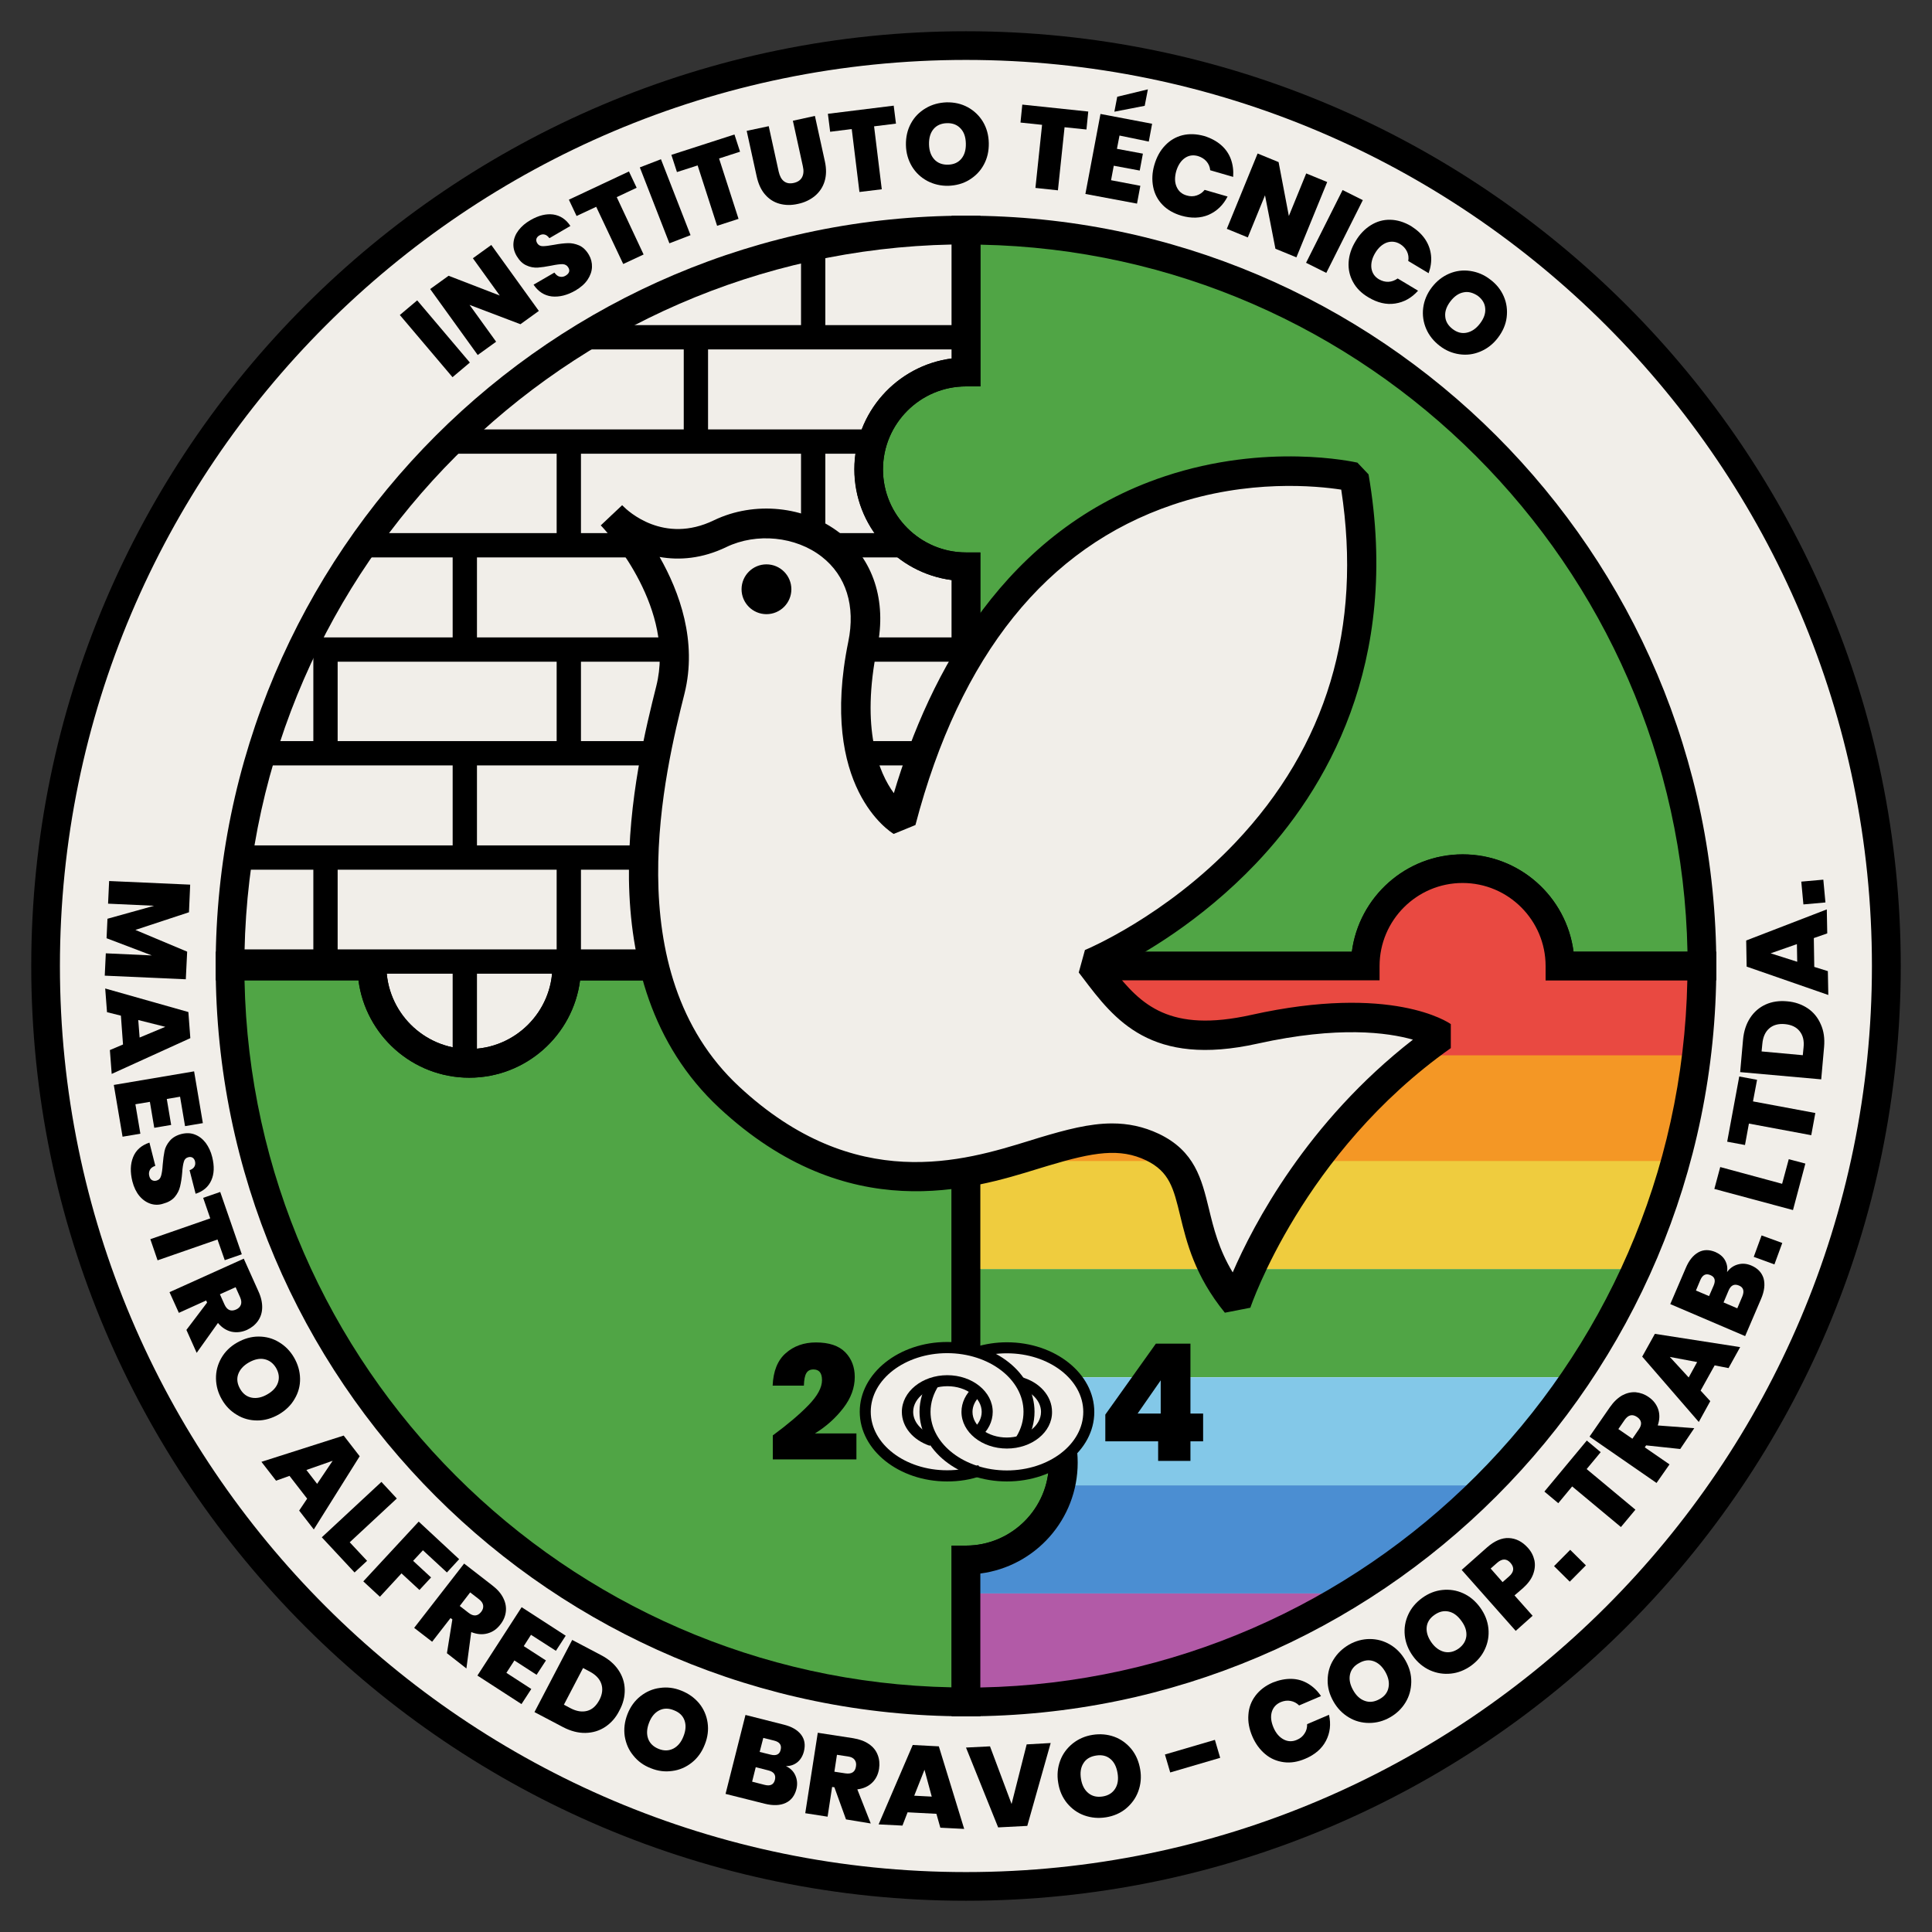 <?xml version="1.0" encoding="utf-8"?>
<!-- Generator: Adobe Illustrator 24.2.0, SVG Export Plug-In . SVG Version: 6.00 Build 0)  -->
<svg version="1.1" id="Camada_1" xmlns="http://www.w3.org/2000/svg" xmlns:xlink="http://www.w3.org/1999/xlink" x="0px" y="0px"
	 viewBox="0 0 1280 1280" style="enable-background:new 0 0 1280 1280;" xml:space="preserve">
<rect x="0" y="0" width="1280" height="1280" fill="#333333" stroke="none"/>
<style type="text/css">
	.st0{fill:#F1EEE9;}
	.st1{fill:#50A545;}
	.st2{clip-path:url(#SVGID_2_);}
	.st3{fill:#F49725;}
	.st4{fill:#E94941;}
	.st5{fill:#EFCC3E;}
	.st6{fill:#83C8E8;}
	.st7{fill:#4B8ED2;}
	.st8{fill:#B25AA7;}
</style>
<g>
	<circle class="st0" cx="641.7" cy="640.6" r="607.8"/>
	<g>
		<path class="st1" d="M640,152.4v94c-35.6,0-64.5,28.9-64.5,64.5s28.9,64.5,64.5,64.5V640h264.6c0-35.6,28.9-64.5,64.5-64.5
			s64.5,28.9,64.5,64.5h94C1127.6,370.7,909.3,152.4,640,152.4z"/>
	</g>
	<g>
		<path class="st1" d="M640.7,1126.9v-94c35.6,0,64.5-28.9,64.5-64.5c0-35.6-28.9-64.5-64.5-64.5V639.3H376.2
			c0,35.6-28.9,64.5-64.5,64.5s-64.5-28.9-64.5-64.5h-94C153.1,908.6,371.4,1126.9,640.7,1126.9z"/>
	</g>
	<g>
		<path d="M640,1259.3c-341.5,0-619.3-277.8-619.3-619.3S298.5,20.7,640,20.7c341.5,0,619.3,277.8,619.3,619.3
			S981.5,1259.3,640,1259.3z M640,39.7C309,39.7,39.7,309,39.7,640S309,1240.3,640,1240.3S1240.2,971,1240.2,640S971,39.7,640,39.7z
			"/>
	</g>
	<g>
		<path d="M1137.1,649.5H1024V640c0-30.3-24.7-55-55-55c-30.3,0-55,24.7-55,55v9.5H630.5V384.3c-36.3-4.7-64.5-35.8-64.5-73.4
			s28.2-68.7,64.5-73.4v-94.6h9.5c274.1,0,497.1,223,497.1,497.1V649.5z M1042.5,630.5h75.5c-5-256-212.4-463.4-468.4-468.4V256H640
			c-30.3,0-55,24.7-55,55c0,30.3,24.7,55,55,55h9.5v264.6h246.1c4.7-36.3,35.8-64.5,73.4-64.5C1006.7,566,1037.8,594.1,1042.5,630.5
			z"/>
	</g>
	<g>
		<path d="M310.9,714c-37.6,0-68.7-28.2-73.4-64.5h-94.6V640c0-274.1,223-497.1,497.1-497.1h9.5V256H640c-30.3,0-55,24.7-55,55
			c0,30.3,24.7,55,55,55h9.5v283.6H384.3C379.6,685.9,348.5,714,310.9,714z M162,630.5H256v9.5c0,30.3,24.7,55,55,55
			c30.3,0,55-24.7,55-55v-9.5h264.6V384.3c-36.3-4.7-64.5-35.8-64.5-73.4s28.2-68.7,64.5-73.4V162
			C374.4,167.1,167.1,374.4,162,630.5z"/>
	</g>
	<g>
		<path d="M649.5,1137.1H640c-274.1,0-497.1-223-497.1-497.1v-9.5H256v9.5c0,30.3,24.7,55,55,55c30.3,0,55-24.7,55-55v-9.5h283.6
			v265.2c36.3,4.7,64.5,35.8,64.5,73.4c0,37.6-28.2,68.7-64.5,73.4V1137.1z M162,649.5c5,256,212.4,463.4,468.4,468.4V1024h9.5
			c30.3,0,55-24.7,55-55c0-30.3-24.7-55-55-55h-9.5V649.5H384.3c-4.7,36.3-35.8,64.5-73.4,64.5s-68.7-28.2-73.4-64.5H162z"/>
	</g>
	<g>
		<g>
			<g>
				<rect x="384.9" y="215.4" width="255.1" height="16.1"/>
			</g>
			<g>
				<rect x="299.2" y="284.5" width="284.4" height="16.1"/>
			</g>
		</g>
		<g>
			<g>
				<rect x="237.6" y="353.2" width="365" height="16.1"/>
			</g>
			<g>
				<rect x="208.3" y="422.3" width="432.4" height="16.1"/>
			</g>
		</g>
		<g>
			<g>
				<rect x="177.5" y="491" width="463.2" height="16.1"/>
			</g>
			<g>
				<rect x="158.5" y="560.1" width="482.3" height="16.1"/>
			</g>
		</g>
		<g>
			<g>
				<rect x="158.5" y="629" width="482.3" height="16.1"/>
			</g>
		</g>
		<g>
			<rect x="530.7" y="165.8" width="16.1" height="57.7"/>
		</g>
		<g>
			<rect x="530.7" y="293.3" width="16.1" height="67.4"/>
		</g>
		<g>
			<rect x="368.8" y="293.3" width="16.1" height="67.4"/>
		</g>
		<g>
			<rect x="530.7" y="431.1" width="16.1" height="67.4"/>
		</g>
		<g>
			<rect x="368.8" y="431.1" width="16.1" height="67.4"/>
		</g>
		<g>
			<rect x="207.6" y="431.1" width="16.1" height="67.4"/>
		</g>
		<g>
			<rect x="368.8" y="567.4" width="16.1" height="67.4"/>
		</g>
		<g>
			<rect x="207.6" y="567.4" width="16.1" height="67.4"/>
		</g>
		<g>
			<rect x="453" y="223" width="16.1" height="70.4"/>
		</g>
		<g>
			<g>
				<rect x="299.9" y="365.8" width="16.1" height="67.4"/>
			</g>
		</g>
		<g>
			<g>
				<rect x="299.9" y="500" width="16.1" height="67.4"/>
			</g>
		</g>
		<g>
			<g>
				<rect x="299.9" y="637.8" width="16.1" height="66"/>
			</g>
		</g>
	</g>
	<g>
		<defs>
			<path id="SVGID_1_" d="M1127.6,640h-94c0-35.6-28.9-64.5-64.5-64.5s-64.5,28.9-64.5,64.5H640v264.6c35.6,0,64.5,28.9,64.5,64.5
				c0,35.6-28.9,64.5-64.5,64.5v94C909.3,1127.6,1127.6,909.3,1127.6,640z"/>
		</defs>
		<clipPath id="SVGID_2_">
			<use xlink:href="#SVGID_1_"  style="overflow:visible;"/>
		</clipPath>
		<g class="st2">
			<g>
				<rect x="630.5" y="698.4" class="st3" width="505.1" height="71.6"/>
			</g>
			<g>
				<rect x="631.1" y="557.2" class="st4" width="505.1" height="142"/>
			</g>
			<g>
				<rect x="631.1" y="769.2" class="st5" width="505.1" height="71.6"/>
			</g>
			<g>
				<rect x="631.1" y="840.8" class="st1" width="505.1" height="71.6"/>
			</g>
			<g>
				<rect x="631.1" y="912.5" class="st6" width="505.1" height="71.6"/>
			</g>
			<g>
				<rect x="631.1" y="984.1" class="st7" width="505.1" height="71.6"/>
			</g>
			<g>
				<rect x="631.1" y="1055.7" class="st8" width="505.1" height="71.6"/>
			</g>
		</g>
	</g>
	<g>
		<path d="M640,1137.1h-9.5V1024h9.5c30.3,0,55-24.7,55-55c0-30.3-24.7-55-55-55h-9.5V630.5h265.2c4.7-36.3,35.8-64.5,73.4-64.5
			c37.6,0,68.7,28.2,73.4,64.5h94.6v9.5C1137.1,914.1,914.1,1137.1,640,1137.1z M649.5,1042.5v75.5c256-5,463.4-212.4,468.4-468.4
			H1024V640c0-30.3-24.7-55-55-55c-30.3,0-55,24.7-55,55v9.5H649.5v246.1c36.3,4.7,64.5,35.8,64.5,73.4
			C714,1006.7,685.9,1037.8,649.5,1042.5z"/>
	</g>
	<g>
		<g>
			<path class="st0" d="M897,316.1c0,0-226.5-52.5-299.9,228c0,0-44.1-26.2-25.5-117c13.5-66-51-94.5-94.5-73.5
				c-42.4,20.5-72-12-72-12s54,55.5,39,115.5c-13.9,55.8-46.5,190.5,39,269.9s166.7,48.6,208.5,36c29.8-9,50.5-13.3,72-3
				c37.5,18,16.5,55.5,55.5,103.5c0,0,34.5-105,136.5-177c0,0-34.6-24.5-124.5-4.5c-67.5,15-87-15-108.7-43.5
				C722.3,638.6,937.5,551.6,897,316.1z"/>
			<path d="M819.3,865.1l-0.9-1.1c-18.7-23-23.7-43.9-27.8-60.7c-4.5-18.6-8.1-33.3-27.4-42.6c-22-10.6-43.5-5.4-71.4,3
				c-2.1,0.6-4.4,1.3-6.7,2.1c-21.9,6.8-51.9,16.1-87,14.3c-41.4-2.1-80.3-19.8-115.5-52.5c-86.7-80.6-52.2-218.7-39.2-270.7
				c7.7-30.8-3.3-60.3-13.8-79.7c-10.7-19.6-23.1-33.1-24.8-34.9c-0.1-0.1-0.2-0.2-0.2-0.2l1.1-1c0,0,0.1,0.1,0.2,0.2
				c2.7,2.7,31.3,30.7,70.9,11.6c23.8-11.5,53.6-8.5,74.1,7.5c19.5,15.2,27.2,38.9,21.5,66.8c-5.3,25.7-8.6,62.6,5.7,92
				c7.1,14.7,15.9,21.7,18.6,23.7c16.8-63.6,43-115.2,77.8-153.2c28-30.6,61.7-52.6,100-65.4c65.2-21.7,122.3-9,122.8-8.8l0.5,0.1
				l0.1,0.5c9.3,53.8,5.8,104.3-10.3,150.1c-12.8,36.6-33.7,70.3-62.1,100.1c-44.9,47.1-94.6,69.6-101.9,72.7l2,2.6
				c21.1,27.8,41.1,54.2,105.4,39.8c89.2-19.8,124.7,4.4,125.1,4.6l0.9,0.6l-0.9,0.6c-100.6,71-135.9,175.5-136.2,176.6L819.3,865.1
				z M736.7,753.3c9.2,0,18.1,1.8,27.2,6.1c20,9.6,23.6,24.6,28.2,43.6c4,16.4,8.9,36.8,26.7,59.1c4.4-12.2,41.1-108.4,135.4-175.4
				c-6.1-3.5-42.4-21.7-123-3.8c-65.3,14.5-86.5-13.4-106.9-40.4l-3.2-4.2l0.9-0.4c0.5-0.2,54.3-22.3,102.3-72.8
				c28.2-29.6,49-63.1,61.8-99.5c15.9-45.4,19.4-95.4,10.3-148.8c-5.7-1.2-59.9-11.7-121.6,8.9c-38.1,12.7-71.5,34.6-99.3,65
				c-34.8,38.1-60.9,89.8-77.7,153.6l-0.3,1l-0.9-0.5c-0.5-0.3-11.3-6.9-20-24.8c-8-16.4-15.5-45.9-5.8-93
				c5.6-27.3-1.8-50.5-20.9-65.3c-20.1-15.6-49.2-18.6-72.5-7.4c-29.9,14.4-53.8,2.6-65.3-5.7c5,6.2,12.2,15.9,18.8,27.9
				c10.7,19.6,21.7,49.6,13.9,80.8c-12.9,51.7-47.3,189.2,38.8,269.2c80.8,75.1,159,50.9,201,37.9c2.3-0.7,4.6-1.4,6.7-2.1
				C708.3,757.2,722.9,753.3,736.7,753.3z"/>
		</g>
		<g>
			<path d="M811.5,869.7c-20-24.6-25.3-46.6-29.6-64.3c-4.4-18.2-7.1-29.1-22.5-36.6c-17.5-8.4-34.9-5.5-64.9,3.5
				c-2.1,0.6-4.3,1.3-6.6,2c-44,13.6-126,39-211.3-40.2c-90.6-84.3-55.2-226.1-41.8-279.5c12.7-50.7-30.1-99.3-35.9-105.6
				c-0.3-0.3-0.6-0.6-0.9-0.9l14.2-13.4c0.1,0.1,0.3,0.3,0.6,0.6c3.2,3.3,27,25.5,60.2,9.4c26.8-12.9,60.4-9.5,83.5,8.5
				c22,17.2,31.1,44.7,24.7,75.7c-11.1,54.3,1.1,83.1,11,96.6c23.6-79.5,73.7-174.7,179.4-209.9c67.6-22.5,125.3-9.6,127.7-9.1
				l7.4,7.8c21.6,125.6-28.7,209.6-74.7,257.9c-36.6,38.4-75.6,60.6-94.5,70c18.4,23.7,37.5,42.2,91.5,30.2
				c93-20.7,130.7,5,132.2,6.1l0,15.9c-98,69.2-132.5,171-132.8,172L811.5,869.7z M736.8,744.3c10.4,0,20.6,2,31,6.9
				c23.8,11.4,28.3,29.9,33.1,49.5c3.1,12.8,6.5,26.9,15.8,42.3c13.6-31.5,49.1-99.5,119.4-154.2c-16.8-4.8-49.5-9.2-102.8,2.6
				c-70.9,15.8-94.9-15.8-116-43.7l-2.6-3.4l4.1-14.9c0.5-0.2,52.9-21.9,99.6-71.1c60.6-63.9,84.2-142.6,70.2-233.9
				c-16.2-2.5-61.5-7-111.6,10C693.3,362.7,636,434,606.5,546.6l-14.4,5.9c-2-1.2-49.8-30.8-30.1-127.3c4.9-23.7-1.4-43.8-17.6-56.4
				c-17.2-13.4-43.1-16-63.1-6.4c-16.1,7.8-31.3,8.9-44.3,6.6c13.2,23.2,25.1,55.9,16.5,90.5c-12.6,50.3-46,184,36.2,260.4
				c77,71.6,149.1,49.2,192.2,35.9c2.4-0.7,4.6-1.4,6.8-2.1C706.1,748.5,721.7,744.3,736.8,744.3z"/>
		</g>
		<g>
			<circle cx="507.8" cy="390.4" r="15.7"/>
			<path d="M507.8,406.9c-9.1,0-16.5-7.4-16.5-16.5c0-9.1,7.4-16.5,16.5-16.5c9.1,0,16.5,7.4,16.5,16.5
				C524.3,399.5,516.9,406.9,507.8,406.9z M507.8,375.4c-8.3,0-15,6.7-15,15c0,8.3,6.7,15,15,15c8.3,0,15-6.7,15-15
				C522.8,382.1,516.1,375.4,507.8,375.4z"/>
		</g>
	</g>
	<g>
		<g>
			<path d="M276.4,199l34.9,41.2l-11.5,9.7l-34.9-41.2L276.4,199z"/>
		</g>
		<g>
			<path d="M357,206l-12.2,8.8L311.1,202l17.6,24.4l-12.2,8.8L285,191.5l12.2-8.8l33.9,13.1l-17.8-24.7l12.2-8.8L357,206z"/>
		</g>
		<g>
			<path d="M392.2,176.9c-0.1,2.9-1.1,5.7-2.9,8.4c-1.8,2.7-4.5,5.1-8.1,7.2c-5.4,3.1-10.6,4.4-15.6,3.9c-5-0.6-9-3.2-12.1-7.8
				l13.8-8c1.1,1.5,2.3,2.5,3.6,2.7c1.3,0.3,2.6,0.1,3.9-0.7c1.1-0.7,1.9-1.5,2.2-2.4c0.3-0.9,0.2-1.9-0.5-3
				c-0.8-1.4-2.1-2.1-3.8-2.2c-1.7,0-4.2,0.3-7.5,1c-3.5,0.7-6.5,1.1-9,1.3c-2.5,0.1-5-0.3-7.5-1.5c-2.5-1.1-4.6-3.2-6.4-6.2
				c-1.7-2.9-2.4-5.8-2.1-8.8c0.3-3,1.4-5.7,3.4-8.3c2-2.6,4.6-4.8,7.9-6.7c5.4-3.1,10.4-4.3,15-3.7c4.7,0.7,8.5,3.2,11.4,7.6
				l-13.9,8.1c-1-1.3-2.1-2.2-3.2-2.4c-1.1-0.3-2.3-0.1-3.5,0.6c-1,0.6-1.6,1.3-1.9,2.2c-0.3,0.9-0.1,1.8,0.5,2.9c0.8,1.3,2,2,3.7,2
				c1.7,0,4.1-0.3,7.4-0.9c3.6-0.7,6.6-1,9.1-1.1c2.5-0.1,5,0.4,7.6,1.5c2.5,1.1,4.7,3.2,6.5,6.3
				C391.6,171.3,392.3,174.1,392.2,176.9z"/>
		</g>
		<g>
			<path d="M416.7,113.6l5.1,10.8l-13.2,6.2l17.8,38l-13.5,6.3L395,137l-13,6.1l-5.1-10.8L416.7,113.6z"/>
		</g>
		<g>
			<path d="M437.9,105.5l19.6,50.3l-14,5.4l-19.6-50.3L437.9,105.5z"/>
		</g>
		<g>
			<path d="M486.6,89.1l3.7,11.4l-13.9,4.5l12.9,40l-14.2,4.6l-12.9-40l-13.7,4.4l-3.7-11.4L486.6,89.1z"/>
		</g>
		<g>
			<path d="M509.3,83.6l6.6,30.1c0.7,3,1.8,5.1,3.5,6.4c1.7,1.3,3.8,1.7,6.5,1.1s4.5-1.9,5.5-3.8c1-1.9,1.2-4.4,0.5-7.3l-6.6-30.1
				l14.6-3.2l6.6,30.1c1.1,5,1,9.4-0.2,13.3c-1.2,3.9-3.4,7.1-6.5,9.7c-3.1,2.5-6.8,4.3-11.2,5.2c-4.4,1-8.4,0.9-12.1-0.1
				c-3.7-1-6.9-3-9.6-6.1c-2.7-3.1-4.5-7.1-5.6-12.1l-6.6-30.1L509.3,83.6z"/>
		</g>
		<g>
			<path d="M592.1,70l1.5,11.9l-14.5,1.8l5.1,41.7l-14.8,1.8l-5.1-41.7L550,87.3l-1.5-11.9L592.1,70z"/>
		</g>
		<g>
			<path d="M641.1,71c4.2,2.3,7.6,5.5,10.1,9.6c2.5,4.2,3.8,8.9,3.9,14.2c0.1,5.3-1,10.1-3.3,14.3c-2.3,4.3-5.6,7.6-9.7,10.1
				c-4.1,2.5-8.7,3.7-13.8,3.9c-5,0.1-9.7-1-13.9-3.2c-4.3-2.3-7.7-5.5-10.2-9.6c-2.5-4.2-3.9-8.9-4-14.2c-0.1-5.3,1-10.1,3.3-14.3
				c2.3-4.3,5.6-7.6,9.8-10.1c4.2-2.5,8.8-3.7,13.8-3.9C632.2,67.7,636.8,68.7,641.1,71z M618.5,85.5c-2.1,2.5-3.1,5.9-3,10.2
				c0.1,4.2,1.3,7.5,3.5,9.9c2.2,2.4,5.3,3.6,9.1,3.5c3.8-0.1,6.7-1.4,8.8-3.9c2.1-2.5,3.1-5.9,3-10.1c-0.1-4.3-1.2-7.6-3.5-10
				c-2.2-2.4-5.2-3.6-9-3.5C623.6,81.7,620.6,83,618.5,85.5z"/>
		</g>
		<g>
			<path d="M721,73.9l-1.2,11.9l-14.5-1.5l-4.4,41.8l-14.9-1.6l4.4-41.8l-14.3-1.5l1.2-11.9L721,73.9z"/>
		</g>
		<g>
			<path d="M741.7,89.8l-1.7,8.8l17.2,3.2l-2.1,11.2l-17.2-3.2l-1.8,9.6l19.4,3.7l-2.2,11.8l-34.2-6.4l10-53l34.2,6.5l-2.2,11.8
				L741.7,89.8z M758.4,70.1L738.3,74l1.9-9.9l20.3-4.9L758.4,70.1z"/>
		</g>
		<g>
			<path d="M809,96.1c3,2.6,5.2,5.8,6.5,9.4c1.3,3.6,1.8,7.5,1.5,11.7l-15.2-4.4c-0.2-2.3-1.1-4.3-2.5-5.9c-1.4-1.6-3.3-2.8-5.6-3.5
				c-3.2-0.9-6.1-0.5-8.7,1.3c-2.6,1.8-4.5,4.7-5.7,8.6c-1.1,4-1.1,7.4,0.2,10.4c1.3,3,3.5,4.9,6.7,5.8c2.3,0.7,4.5,0.7,6.6,0
				c2.1-0.7,3.9-1.9,5.3-3.7l15.2,4.4c-2.9,5.7-7.1,9.7-12.5,12.1c-5.4,2.3-11.5,2.5-18.1,0.6c-5.1-1.5-9.3-3.9-12.5-7.2
				c-3.2-3.3-5.3-7.3-6.2-11.9c-0.9-4.6-0.7-9.5,0.8-14.6c1.5-5.1,3.8-9.4,7.1-12.8c3.2-3.4,7.1-5.7,11.5-6.8
				c4.5-1.1,9.3-0.9,14.4,0.5C802.3,91.5,806,93.5,809,96.1z"/>
		</g>
		<g>
			<path d="M858.9,170.5l-13.9-5.7l-6.9-35.4l-11.4,27.9l-13.9-5.7l20.4-49.9l13.9,5.7l6.8,35.7l11.5-28.2l13.9,5.7L858.9,170.5z"/>
		</g>
		<g>
			<path d="M902.9,132.6l-24.2,48.2l-13.4-6.7l24.2-48.2L902.9,132.6z"/>
		</g>
		<g>
			<path d="M944.2,158.5c2.2,3.3,3.5,6.9,3.9,10.8c0.4,3.9-0.2,7.8-1.6,11.7l-13.5-8.1c0.4-2.3,0.1-4.4-0.9-6.4
				c-1-2-2.5-3.6-4.5-4.8c-2.8-1.7-5.8-2-8.8-1c-3,1.1-5.6,3.4-7.7,6.9c-2.1,3.5-2.9,6.9-2.5,10.1c0.5,3.2,2.1,5.6,4.9,7.3
				c2.1,1.2,4.2,1.8,6.4,1.7c2.2-0.1,4.2-0.9,6.1-2.2l13.5,8.1c-4.3,4.8-9.3,7.6-15.2,8.5c-5.8,0.9-11.7-0.5-17.7-4.1
				c-4.6-2.7-8-6.1-10.2-10.2c-2.2-4-3.2-8.4-2.9-13.1c0.3-4.7,1.8-9.3,4.6-13.9c2.7-4.6,6.1-8.1,10.1-10.6c4-2.5,8.3-3.7,12.9-3.6
				c4.6,0.1,9.2,1.5,13.8,4.2C938.8,152.3,941.9,155.1,944.2,158.5z"/>
		</g>
		<g>
			<path d="M996.3,196.4c1.9,4.4,2.5,9,1.9,13.9c-0.6,4.8-2.6,9.3-5.8,13.5c-3.2,4.2-7.1,7.2-11.6,9.1c-4.5,1.9-9.1,2.5-13.9,1.8
				c-4.8-0.7-9.1-2.5-13.1-5.6c-4-3.1-7-6.8-8.9-11.2c-1.9-4.4-2.6-9.1-2-13.9c0.6-4.8,2.5-9.4,5.7-13.6c3.2-4.2,7.1-7.2,11.5-9.1
				c4.5-1.9,9.1-2.5,13.9-1.8c4.8,0.7,9.2,2.5,13.2,5.6C991.4,188.2,994.4,192,996.3,196.4z M969.6,193.7c-3.2,0.6-6.1,2.6-8.7,6
				c-2.5,3.3-3.7,6.6-3.4,9.9c0.2,3.3,1.9,6.1,4.9,8.4c3,2.3,6.1,3.1,9.4,2.4c3.2-0.7,6.1-2.6,8.7-6c2.6-3.4,3.8-6.7,3.5-10
				c-0.2-3.3-1.9-6.1-4.9-8.4C975.9,193.9,972.8,193,969.6,193.7z"/>
		</g>
	</g>
	<g>
		<g>
			<path d="M123.1,648.8l-53.7-2.4l0.7-14.8l30.5,1.4l-30-11.4l0.6-12.9l30.9-8.6l-30.5-1.4l0.7-15l53.7,2.4l-0.8,18.3l-35.5,11.7
				l34.3,14.4L123.1,648.8z"/>
		</g>
		<g>
			<path d="M81.5,692l-1.4-19.1l-9.2-2.3l-1.2-15.7l55.1,15.6l1.3,17.3L74,711.5l-1.2-15.8L81.5,692z M92.5,687.4l17-7.1l-17.9-4.5
				L92.5,687.4z"/>
		</g>
		<g>
			<path d="M119.3,726.6l-8.8,1.5l2.9,17.2l-11.2,1.9L99.3,730l-9.6,1.6l3.3,19.5l-11.8,2l-5.8-34.3l53.2-9l5.8,34.3l-11.8,2
				L119.3,726.6z"/>
		</g>
		<g>
			<path d="M99.7,797.5c-2.7-0.9-5.2-2.6-7.3-5.1c-2.1-2.5-3.7-5.8-4.7-9.7c-1.5-6.1-1.4-11.4,0.5-16.1c1.9-4.7,5.5-7.8,10.8-9.6
				l3.9,15.4c-1.8,0.6-3,1.5-3.6,2.7c-0.6,1.2-0.8,2.5-0.4,4c0.3,1.3,0.9,2.2,1.7,2.7c0.8,0.5,1.8,0.7,3,0.4
				c1.6-0.4,2.6-1.4,3.1-3.1c0.5-1.6,0.9-4.2,1.1-7.5c0.3-3.6,0.7-6.6,1.2-9c0.5-2.4,1.7-4.7,3.5-6.8c1.8-2.1,4.3-3.6,7.7-4.5
				c3.3-0.8,6.3-0.7,9,0.4c2.8,1.1,5.1,2.9,7.1,5.5c1.9,2.6,3.4,5.7,4.3,9.4c1.5,6,1.3,11.2-0.6,15.4c-1.9,4.3-5.4,7.3-10.4,8.9
				l-4-15.6c1.6-0.6,2.7-1.4,3.2-2.4c0.6-1,0.7-2.2,0.4-3.5c-0.3-1.1-0.8-1.9-1.6-2.4c-0.8-0.5-1.7-0.6-2.9-0.3
				c-1.5,0.4-2.5,1.4-2.9,3c-0.5,1.6-0.9,4.1-1.1,7.3c-0.3,3.6-0.8,6.6-1.4,9.1c-0.6,2.5-1.7,4.7-3.5,6.9c-1.8,2.1-4.4,3.6-7.8,4.5
				C105.3,798.4,102.4,798.4,99.7,797.5z"/>
		</g>
		<g>
			<path d="M160.2,831l-11.3,3.9l-4.8-13.7l-39.7,13.8L99.6,821l39.7-13.8l-4.7-13.6l11.3-3.9L160.2,831z"/>
		</g>
		<g>
			<path d="M123.5,881.1l13.7-18.1l-0.6-1.4l-18.1,8.2l-6.2-13.7l49.2-22.2l9.7,21.6c1.8,3.9,2.6,7.6,2.5,11
				c-0.1,3.4-1.1,6.3-2.9,8.8c-1.8,2.5-4.2,4.4-7.2,5.8c-3.4,1.5-6.8,1.9-10.2,1.2c-3.4-0.8-6.4-2.7-9-5.8l-14.1,19.8L123.5,881.1z
				 M145.7,857.5l3,6.7c1.7,3.8,4.3,4.9,7.7,3.4c1.6-0.7,2.7-1.8,3.2-3.2c0.5-1.4,0.3-3-0.5-4.9l-3-6.7L145.7,857.5z"/>
		</g>
		<g>
			<path d="M198.8,913.3c0.1,4.8-1.1,9.3-3.6,13.5c-2.4,4.2-5.9,7.6-10.5,10.3c-4.6,2.6-9.3,4-14.2,4c-4.9,0-9.4-1.2-13.5-3.7
				c-4.1-2.4-7.5-5.8-10-10.2c-2.5-4.3-3.8-8.9-3.9-13.8c-0.1-4.8,1.1-9.4,3.5-13.6c2.4-4.2,5.9-7.7,10.5-10.3c4.6-2.6,9.3-4,14.2-4
				c4.9,0,9.4,1.2,13.5,3.7c4.2,2.5,7.5,5.9,10,10.2C197.4,903.9,198.7,908.5,198.8,913.3z M175.2,900.5c-3.2-0.7-6.7,0.1-10.4,2.2
				c-3.6,2.1-5.9,4.7-7,7.8c-1.1,3.1-0.6,6.4,1.3,9.7c1.9,3.3,4.5,5.2,7.7,5.8c3.2,0.6,6.7-0.1,10.3-2.2c3.7-2.1,6.1-4.8,7.1-7.9
				c1-3.1,0.6-6.3-1.3-9.6C181,903.1,178.4,901.2,175.2,900.5z"/>
		</g>
		<g>
			<path d="M203.5,992.9l-11.7-15.1l-8.9,3.2l-9.7-12.5l54.5-17.4l10.6,13.7l-30.4,48.5l-9.7-12.5L203.5,992.9z M210.1,983.1
				l10.3-15.3l-17.4,6.1L210.1,983.1z"/>
		</g>
		<g>
			<path d="M231.7,1021.8l11.5,12.3l-8.3,7.7l-21.7-23.3l39.5-36.7l10.2,11L231.7,1021.8z"/>
		</g>
		<g>
			<path d="M304.2,1033l-8.1,8.8l-15.9-14.7l-6.5,7l11.9,11l-7.7,8.3l-11.9-11l-14.3,15.5l-11-10.2l36.7-39.6L304.2,1033z"/>
		</g>
		<g>
			<path d="M296.1,1095.3l3.6-22.4l-1.2-0.9l-12.2,15.7l-11.9-9.2l33.1-42.6l18.7,14.5c3.4,2.6,5.9,5.5,7.3,8.5c1.5,3,2,6.1,1.6,9.1
				c-0.4,3-1.6,5.8-3.7,8.4c-2.3,3-5.1,4.9-8.5,5.8c-3.3,0.9-6.9,0.6-10.7-0.9l-3.2,24.1L296.1,1095.3z M304.6,1064l5.8,4.5
				c3.3,2.6,6.1,2.3,8.4-0.6c1.1-1.4,1.5-2.8,1.3-4.3c-0.2-1.4-1.1-2.8-2.8-4.1l-5.8-4.5L304.6,1064z"/>
		</g>
		<g>
			<path d="M351.8,1083.1l-4.8,7.5l14.7,9.5l-6.2,9.5l-14.7-9.5l-5.3,8.2L352,1119l-6.5,10l-29.2-18.9l29.3-45.3l29.2,18.9l-6.5,10
				L351.8,1083.1z"/>
		</g>
		<g>
			<path d="M401,1144.1c-3.9,2.6-8.3,3.9-13.1,4c-4.8,0.1-9.8-1.2-14.8-3.8l-19-10l25-47.8l19,10c5,2.6,8.9,5.9,11.6,9.9
				c2.7,4,4.1,8.3,4.2,12.9c0.1,4.7-1,9.3-3.5,13.9C408.1,1137.9,404.9,1141.5,401,1144.1z M389,1133.5c3.4-0.9,6-3.3,8.1-7.2
				c2-3.8,2.4-7.4,1.3-10.7c-1.1-3.3-3.7-6-7.6-8.1l-4.5-2.4l-12.7,24.3l4.5,2.4C382,1133.8,385.6,1134.4,389,1133.5z"/>
		</g>
		<g>
			<path d="M463.2,1128.5c3,3.7,4.9,8,5.6,12.8c0.7,4.8,0.1,9.7-1.9,14.6c-1.9,4.9-4.8,8.9-8.6,11.9c-3.8,3-8.1,4.9-12.9,5.5
				c-4.8,0.7-9.5,0.1-14.2-1.8c-4.7-1.8-8.6-4.6-11.6-8.4c-3.1-3.7-4.9-8-5.7-12.8c-0.7-4.8-0.1-9.7,1.8-14.6
				c1.9-4.9,4.8-8.9,8.6-11.9c3.8-3,8.1-4.9,12.9-5.5c4.8-0.7,9.5-0.1,14.2,1.8C456.2,1122,460.1,1124.8,463.2,1128.5z
				 M436.7,1133.2c-2.9,1.5-5.2,4.2-6.7,8.2c-1.5,3.9-1.7,7.4-0.6,10.5c1.1,3.1,3.5,5.4,7,6.8c3.5,1.4,6.7,1.3,9.7-0.2
				c2.9-1.5,5.2-4.2,6.7-8.1c1.6-4,1.8-7.5,0.7-10.6c-1.1-3.1-3.4-5.3-7-6.7C442.9,1131.6,439.6,1131.7,436.7,1133.2z"/>
		</g>
		<g>
			<path d="M527,1176.4c1.2,2.8,1.4,5.7,0.7,8.7c-1.1,4.5-3.5,7.7-7.2,9.4c-3.6,1.7-8.3,1.9-13.9,0.5l-25.9-6.5l13.2-52.3l25.3,6.4
				c5.3,1.3,9.1,3.5,11.5,6.6c2.4,3.1,3,6.8,1.9,11.2c-0.8,3.1-2.3,5.5-4.4,7.2c-2.2,1.7-4.6,2.5-7.5,2.5
				C523.7,1171.5,525.8,1173.6,527,1176.4z M513.4,1179.2c0.8-3.3-0.7-5.4-4.5-6.3l-8.2-2.1l-2.4,9.6l8.2,2.1
				C510.3,1183.5,512.6,1182.4,513.4,1179.2z M503.3,1160.7l7.3,1.8c3.6,0.9,5.9-0.1,6.6-3.2c0.8-3.2-0.7-5.2-4.3-6.1l-7.2-1.8
				L503.3,1160.7z"/>
		</g>
		<g>
			<path d="M560.5,1205.4l-7.7-21.3l-1.5-0.2l-3,19.7l-14.8-2.3l8.3-53.3l23.4,3.6c4.3,0.7,7.8,2,10.5,3.9c2.8,1.9,4.7,4.3,5.8,7.2
				c1.1,2.8,1.4,5.9,0.9,9.2c-0.6,3.7-2.1,6.8-4.6,9.2c-2.5,2.4-5.7,3.9-9.8,4.4l8.9,22.6L560.5,1205.4z M552.8,1173.8l7.3,1.1
				c4.1,0.6,6.5-0.9,7-4.6c0.3-1.8,0-3.2-0.9-4.4c-0.9-1.2-2.3-1.9-4.4-2.2l-7.3-1.1L552.8,1173.8z"/>
		</g>
		<g>
			<path d="M620.4,1201.7l-19.1-1l-3.4,8.8l-15.8-0.8l22.6-52.6l17.3,0.9l16.8,54.7l-15.8-0.8L620.4,1201.7z M617.3,1190.3
				l-4.8-17.8l-6.8,17.2L617.3,1190.3z"/>
		</g>
		<g>
			<path d="M655.9,1157l14.3,38.2l10-39.5l15.9-0.9l-15.5,54.9l-19.3,1l-21.3-52.9L655.9,1157z"/>
		</g>
		<g>
			<path d="M738.1,1150.6c4.5,1.6,8.3,4.4,11.4,8.1c3.1,3.8,5,8.3,5.9,13.5c0.9,5.2,0.4,10.1-1.3,14.7c-1.7,4.6-4.5,8.3-8.2,11.4
				c-3.7,3-8.1,4.9-13.1,5.7c-5,0.8-9.7,0.4-14.3-1.2s-8.4-4.4-11.5-8.1c-3.1-3.8-5.1-8.3-5.9-13.5c-0.9-5.2-0.4-10.1,1.3-14.7
				c1.7-4.6,4.5-8.3,8.3-11.4c3.8-3,8.1-4.9,13.1-5.7C728.8,1148.6,733.6,1149,738.1,1150.6z M717.8,1168.2
				c-1.8,2.8-2.3,6.3-1.6,10.5c0.7,4.1,2.3,7.2,4.9,9.3c2.6,2.1,5.7,2.8,9.5,2.2c3.7-0.6,6.4-2.3,8.2-5.1c1.8-2.8,2.3-6.3,1.6-10.4
				c-0.7-4.2-2.3-7.4-4.8-9.4c-2.5-2.1-5.7-2.8-9.4-2.2C722.3,1163.7,719.5,1165.4,717.8,1168.2z"/>
		</g>
		<g>
			<path d="M804.9,1152.7l3.5,11.9l-33.1,9.7l-3.5-11.9L804.9,1152.7z"/>
		</g>
		<g>
			<path d="M855.7,1112.3c4,0.1,7.7,1.2,11,3.2c3.3,2,6.2,4.7,8.5,8.2l-14.5,6.2c-1.6-1.6-3.5-2.6-5.7-3c-2.2-0.4-4.3-0.1-6.5,0.8
				c-3,1.3-5,3.5-5.9,6.5c-0.9,3.1-0.5,6.5,1.1,10.3c1.6,3.8,3.9,6.4,6.7,7.9c2.8,1.5,5.8,1.6,8.8,0.3c2.2-0.9,3.9-2.3,5.1-4.2
				c1.2-1.8,1.8-3.9,1.7-6.2l14.5-6.2c1.4,6.3,0.7,12-2,17.2c-2.7,5.2-7.3,9.2-13.7,11.9c-4.9,2.1-9.6,2.9-14.2,2.3
				c-4.6-0.6-8.7-2.3-12.3-5.3c-3.6-3-6.5-6.9-8.6-11.8c-2.1-4.9-3-9.7-2.6-14.4c0.3-4.7,1.9-8.9,4.7-12.6c2.8-3.7,6.6-6.6,11.5-8.7
				C847.6,1113,851.7,1112.2,855.7,1112.3z"/>
		</g>
		<g>
			<path d="M907.5,1085.9c4.8,0,9.3,1.2,13.5,3.7c4.2,2.5,7.6,6,10.2,10.6c2.6,4.6,3.9,9.3,3.8,14.2c-0.1,4.9-1.3,9.4-3.8,13.5
				c-2.5,4.1-5.9,7.4-10.3,9.9c-4.4,2.5-9,3.7-13.8,3.7c-4.8,0-9.4-1.2-13.5-3.7c-4.2-2.5-7.6-6-10.2-10.6
				c-2.6-4.6-3.9-9.3-3.8-14.2c0.1-4.9,1.3-9.4,3.9-13.5c2.5-4.1,6-7.4,10.3-9.9C898,1087.2,902.7,1085.9,907.5,1085.9z
				 M894.4,1109.4c-0.7,3.2,0,6.7,2.1,10.4c2,3.6,4.6,6,7.8,7.1c3.1,1.1,6.3,0.7,9.7-1.2c3.3-1.8,5.3-4.4,5.9-7.6
				c0.7-3.2,0-6.7-2-10.3c-2.1-3.7-4.7-6.1-7.8-7.2c-3.1-1.1-6.3-0.7-9.6,1.2C897.1,1103.6,895.1,1106.2,894.4,1109.4z"/>
		</g>
		<g>
			<path d="M955.6,1053.4c4.8-0.5,9.4,0.2,13.8,2.2c4.4,2,8.2,5.2,11.3,9.5s4.9,8.9,5.4,13.7c0.5,4.9-0.3,9.5-2.3,13.8
				c-2,4.4-5.1,8-9.2,11c-4.1,2.9-8.5,4.7-13.3,5.2c-4.8,0.5-9.4-0.2-13.9-2.2c-4.4-2-8.2-5.1-11.3-9.4c-3.1-4.3-4.9-8.9-5.4-13.7
				c-0.5-4.8,0.3-9.5,2.3-13.8c2-4.4,5.1-8,9.2-11C946.3,1055.7,950.8,1053.9,955.6,1053.4z M945.2,1078.1
				c-0.3,3.3,0.8,6.7,3.2,10.1c2.4,3.4,5.3,5.4,8.5,6.2c3.2,0.7,6.4,0,9.5-2.2c3-2.2,4.7-4.9,5.1-8.2c0.3-3.3-0.7-6.6-3.2-10
				c-2.5-3.5-5.3-5.6-8.5-6.3c-3.2-0.7-6.3,0-9.4,2.2C947.2,1072.1,945.5,1074.9,945.2,1078.1z"/>
		</g>
		<g>
			<path d="M1003.4,1057l12,13.5l-11.2,10l-35.8-40.4l16.8-14.9c4.9-4.3,9.7-6.4,14.4-6.2c4.7,0.2,8.9,2.3,12.6,6.4
				c2.3,2.5,3.7,5.3,4.4,8.4c0.6,3,0.3,6.1-0.9,9.3c-1.2,3.2-3.5,6.2-6.6,9L1003.4,1057z M1000.8,1035.5c-2.6-3-5.6-3-8.9-0.1
				l-4.3,3.8l7.9,9l4.3-3.8C1003.1,1041.5,1003.4,1038.5,1000.8,1035.5z"/>
		</g>
		<g>
			<path d="M1040.3,1026.8l10.4,10.3l-10.7,10.8l-10.4-10.3L1040.3,1026.8z"/>
		</g>
		<g>
			<path d="M1051.3,954.4l9.2,7.7l-9.3,11.2l32.3,26.9l-9.6,11.5l-32.3-26.9l-9.2,11.1l-9.2-7.7L1051.3,954.4z"/>
		</g>
		<g>
			<path d="M1113.2,960l-22.6-2.4l-0.9,1.3l16.4,11.3l-8.6,12.3l-44.4-30.7l13.5-19.5c2.5-3.6,5.2-6.1,8.1-7.8c3-1.6,5.9-2.3,9-2.1
				c3,0.3,5.9,1.3,8.6,3.2c3.1,2.1,5.2,4.9,6.3,8.1c1.1,3.3,1,6.9-0.3,10.7l24.2,1.8L1113.2,960z M1081.5,953.2l4.2-6.1
				c2.4-3.4,2-6.2-1.1-8.3c-1.5-1-2.9-1.4-4.3-1.1c-1.4,0.3-2.7,1.3-3.9,3l-4.2,6.1L1081.5,953.2z"/>
		</g>
		<g>
			<path d="M1136,904.6l-9.3,16.7l6.4,7l-7.6,13.8l-37.5-43.3l8.4-15.1l56.5,8.8l-7.7,13.9L1136,904.6z M1124.4,902.4l-18.1-3.4
				l12.5,13.6L1124.4,902.4z"/>
		</g>
		<g>
			<path d="M1151.5,837.7c2.9-0.8,5.8-0.5,8.7,0.7c4.3,1.8,7,4.7,8.2,8.5c1.1,3.9,0.6,8.5-1.7,13.8l-10.5,24.5l-49.6-21.2l10.3-24
				c2.1-5,4.9-8.4,8.3-10.3c3.4-1.9,7.2-1.9,11.3-0.2c2.9,1.3,5.1,3.1,6.4,5.5c1.3,2.4,1.8,5,1.3,7.8
				C1146.1,840.2,1148.5,838.5,1151.5,837.7z M1132.3,858.7l3-6.9c1.5-3.5,0.8-5.8-2.1-7c-3-1.3-5.2-0.2-6.7,3.3l-2.9,6.9
				L1132.3,858.7z M1152.1,851.7c-3.1-1.3-5.4-0.2-6.9,3.4l-3.3,7.8l9.1,3.9l3.3-7.8C1155.8,855.4,1155.1,852.9,1152.1,851.7z"/>
		</g>
		<g>
			<path d="M1167.1,818.5l13.7,5l-5.2,14.2l-13.7-5L1167.1,818.5z"/>
		</g>
		<g>
			<path d="M1180.7,784.3l4.4-16.3l11,2.9l-8.2,30.8l-52.1-14l3.9-14.5L1180.7,784.3z"/>
		</g>
		<g>
			<path d="M1152.3,713.2l11.8,2.2l-2.7,14.3l41.3,7.7l-2.7,14.7l-41.3-7.7l-2.6,14.2l-11.8-2.2L1152.3,713.2z"/>
		</g>
		<g>
			<path d="M1197.6,668c3.9,2.6,6.8,6.2,8.7,10.6c2,4.4,2.7,9.4,2.2,15.1l-1.9,21.4l-53.7-4.8l1.9-21.4c0.5-5.7,2.1-10.5,4.7-14.5
				c2.6-4,6.1-7,10.3-8.9c4.2-1.9,9-2.6,14.2-2.1C1189.1,663.8,1193.7,665.4,1197.6,668z M1192.3,683.2c-2.1-2.7-5.4-4.3-9.8-4.7
				c-4.3-0.4-7.8,0.6-10.4,2.9c-2.6,2.3-4.1,5.7-4.5,10.1l-0.5,5.1l27.3,2.5l0.5-5.1C1195.4,689.5,1194.5,685.9,1192.3,683.2z"/>
		</g>
		<g>
			<path d="M1201.7,621.5l0.3,19.1l9,2.8l0.3,15.8l-54.1-18.8l-0.3-17.3l53.4-20.6l0.3,15.9L1201.7,621.5z M1190.5,625.5l-17.4,6.1
				l17.6,5.6L1190.5,625.5z"/>
		</g>
		<g>
			<path d="M1193.4,584.1l14.6-1.3l1.4,15.1l-14.6,1.3L1193.4,584.1z"/>
		</g>
	</g>
	<g>
		<g>
			<path class="st0" d="M667.1,892.9c-7,0-13.7,1-19.8,2.9l0,0c-6.1-1.9-12.8-2.9-19.8-2.9c-30,0-54.2,19-54.2,42.5
				c0,23.5,24.3,42.5,54.2,42.5c7,0,13.7-1,19.8-2.9c6.1,1.9,12.8,2.9,19.8,2.9c30,0,54.2-19,54.2-42.5
				C721.4,911.9,697.1,892.9,667.1,892.9z"/>
		</g>
		<g>
			<g>
				<path d="M535.7,930.9c5.9-6.1,8.9-11.6,8.9-16.5c0-4.8-1.9-7.1-5.7-7.1c-2.2,0-3.7,0.8-4.7,2.5c-1,1.7-1.5,4.4-1.6,8.2h-20.7
					c0.4-9.6,3.3-16.8,8.7-21.5c5.3-4.7,12-7.1,20-7.1c8.7,0,15.2,2.2,19.4,6.5c4.2,4.3,6.3,9.8,6.3,16.4c0,7.1-2.5,14-7.6,20.6
					s-11.3,12.2-18.8,16.8h27.5v17.2H512V951C521.9,943.7,529.8,937,535.7,930.9z"/>
			</g>
			<g>
				<path d="M732.3,954.9v-17.7l33.5-47h22.9v46.3h8.4v18.4h-8.4v13h-21.4v-13H732.3z M769,914.5l-15.3,22H769V914.5z"/>
			</g>
		</g>
		<g>
			<g>
				<path d="M627.5,981.5c-31.9,0-57.9-20.7-57.9-46.2s26-46.2,57.9-46.2s57.9,20.7,57.9,46.2c0,7-1.9,13.8-5.7,20.1l-0.4,0.7
					l-6.2-3.9l0.4-0.6c3.1-5.1,4.6-10.6,4.6-16.3c0-21.4-22.7-38.8-50.6-38.8c-27.9,0-50.6,17.4-50.6,38.8s22.7,38.8,50.6,38.8
					c7.2,0,14.2-1.1,20.7-3.4l2.4,6.9C643.3,980.3,635.6,981.5,627.5,981.5z"/>
			</g>
			<g>
				<path d="M616.1,957.9c-11.3-3.8-18.6-12.6-18.6-22.5c0-13.4,13.5-24.3,30.1-24.3s30.1,10.9,30.1,24.3c0,6.5-3.1,12.6-8.7,17.2
					l-4.6-5.7c3.9-3.2,6-7.3,6-11.5c0-9.4-10.2-17-22.7-17s-22.7,7.6-22.7,17c0,6.7,5.3,12.8,13.6,15.6L616.1,957.9z"/>
			</g>
			<g>
				<path d="M667.1,981.5c-31.9,0-57.9-20.7-57.9-46.2c0-7.5,2.3-15,6.7-21.6l6.1,4.1c-3.6,5.5-5.5,11.4-5.5,17.6
					c0,21.4,22.7,38.8,50.6,38.8c27.9,0,50.6-17.4,50.6-38.8s-22.7-38.8-50.6-38.8c-6.5,0-12.8,0.9-18.7,2.8l-2.2-7
					c6.7-2,13.7-3.1,20.9-3.1c31.9,0,57.9,20.7,57.9,46.2S699,981.5,667.1,981.5z"/>
			</g>
			<g>
				<path d="M667.1,959.7c-16.6,0-30.1-10.9-30.1-24.3c0-6.1,2.8-11.9,7.8-16.4l4.9,5.5c-3.5,3.1-5.4,7-5.4,10.9
					c0,9.4,10.2,17,22.7,17c12.5,0,22.7-7.6,22.7-17c0-7.2-6.1-13.6-15.1-16l1.9-7.1c12.3,3.3,20.5,12.6,20.5,23.1
					C697.2,948.8,683.7,959.7,667.1,959.7z"/>
			</g>
		</g>
	</g>
</g>
</svg>

